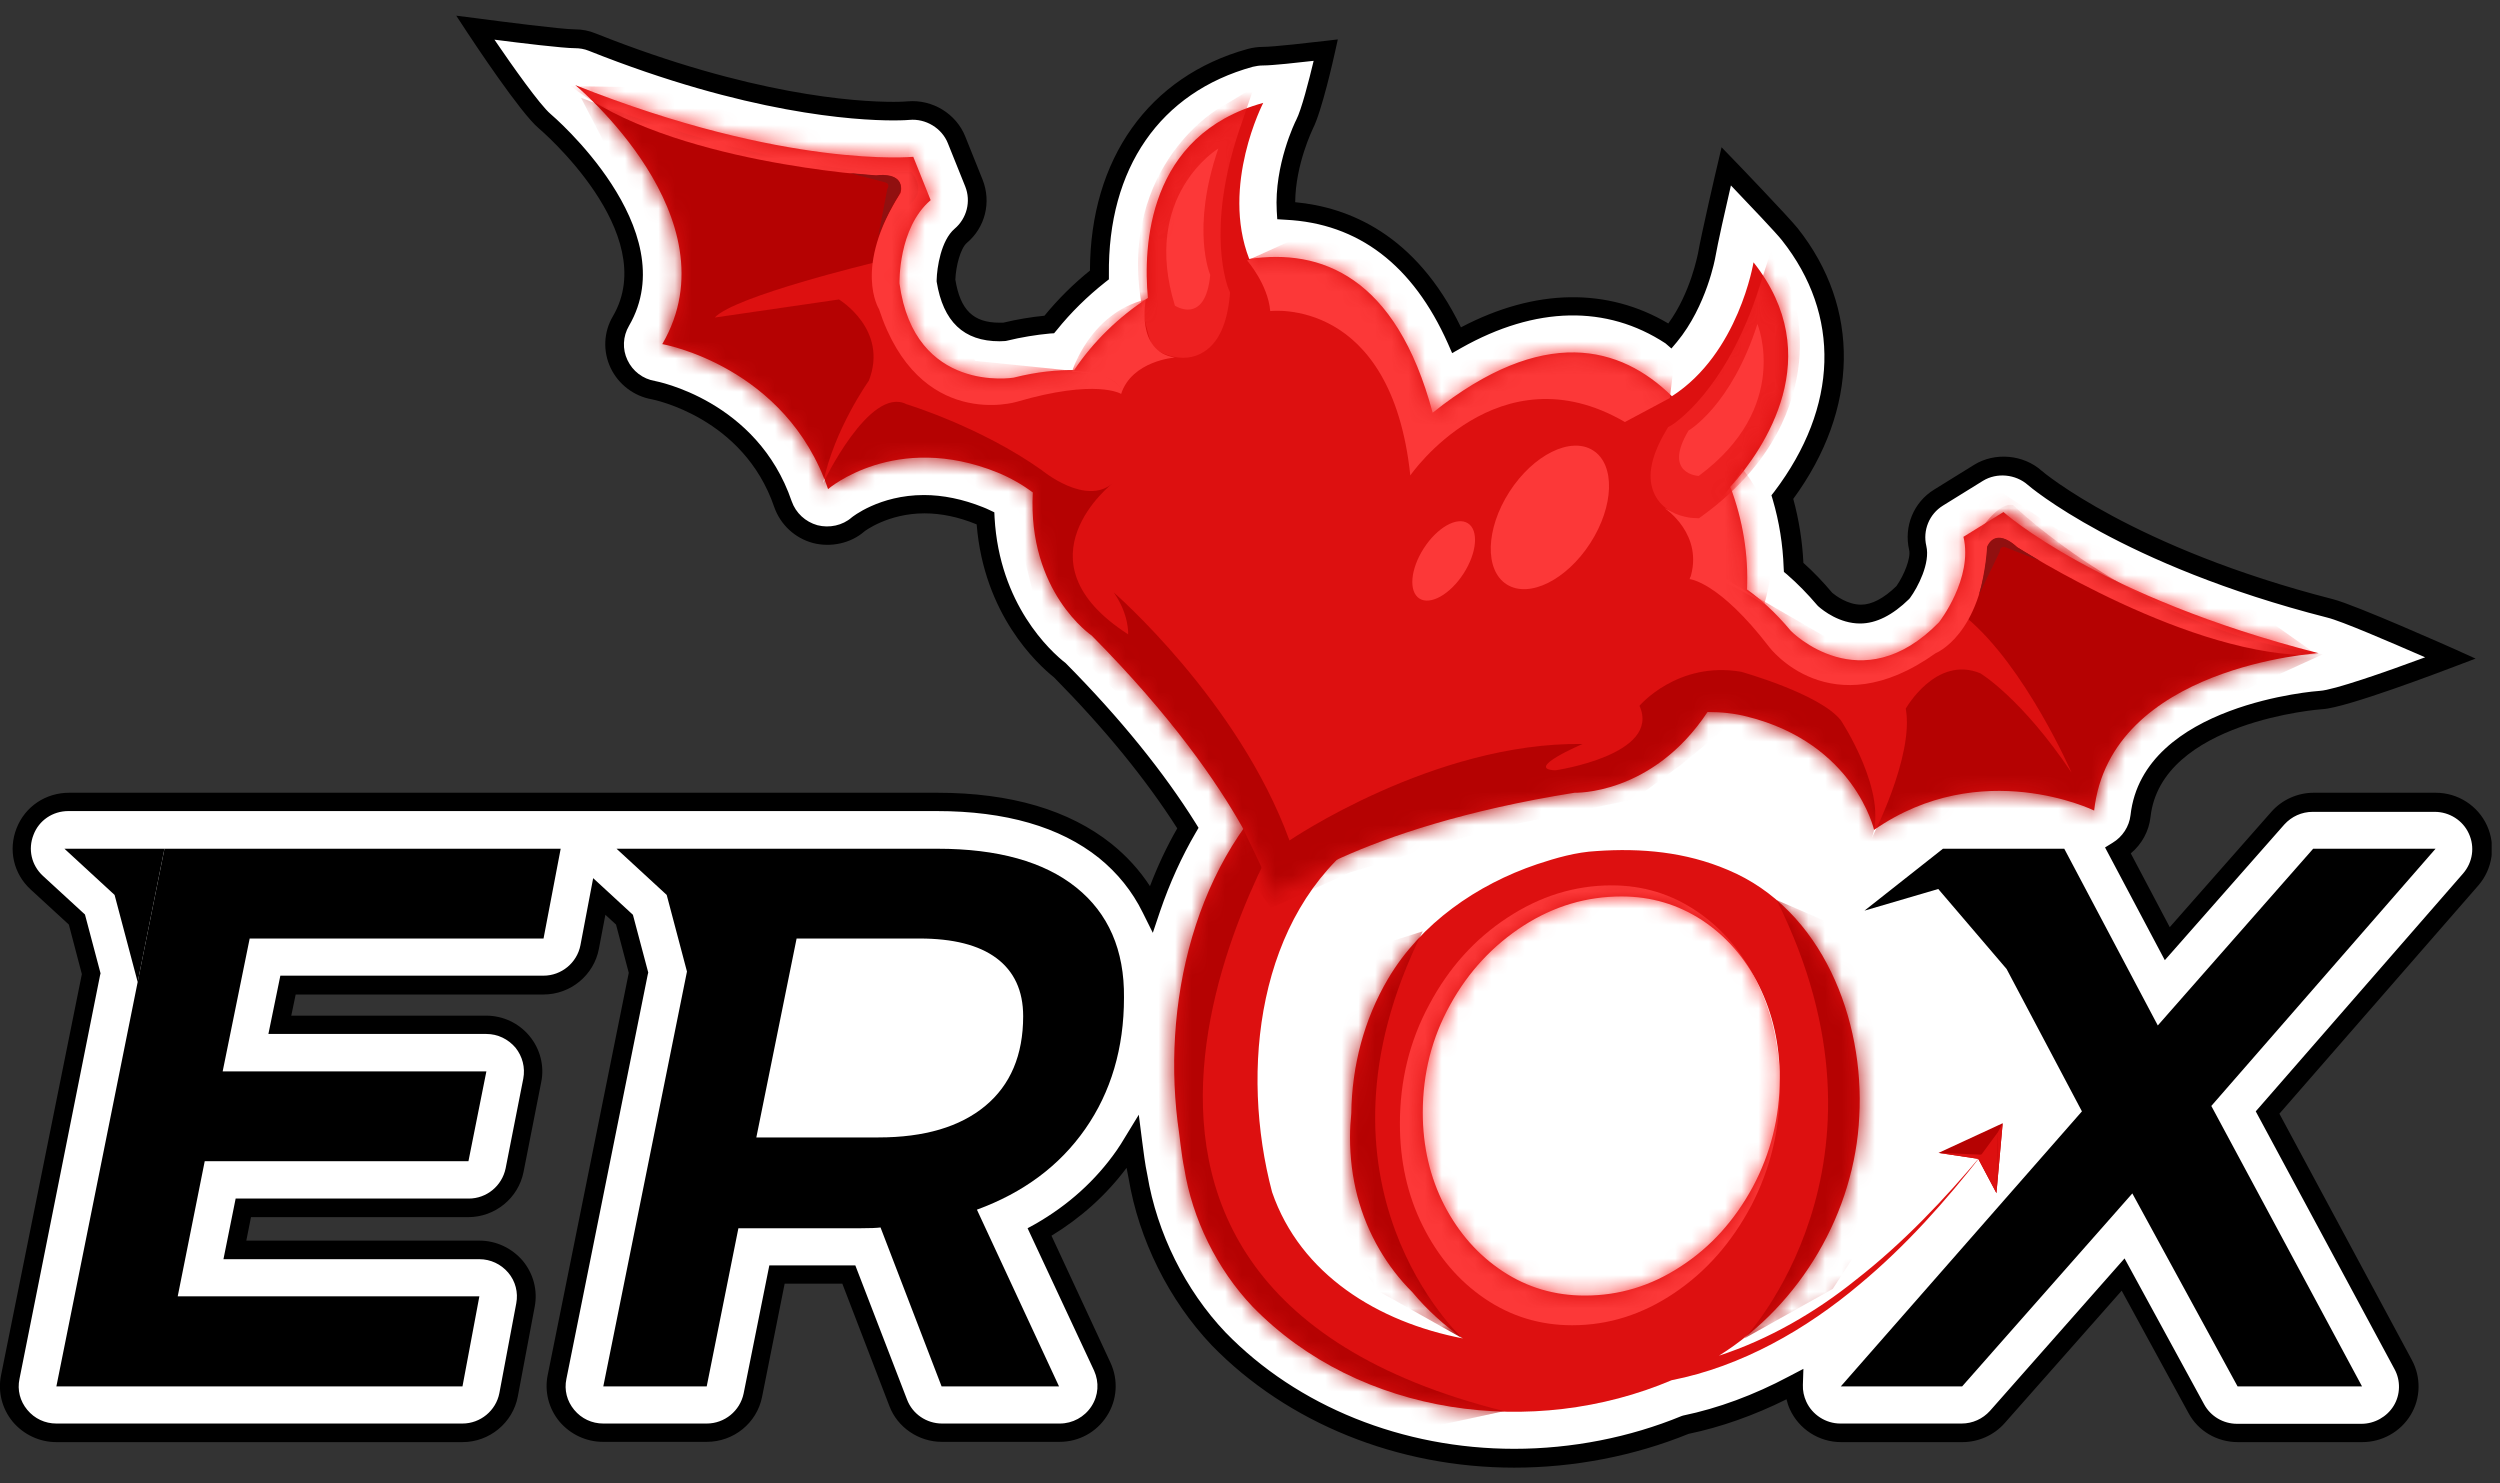 <?xml version="1.0" encoding="UTF-8"?>
<svg xmlns="http://www.w3.org/2000/svg" width="150" height="89" viewBox="0 0 150 89" fill="none">
  <rect x="0" y="0" width="150" height="89" fill="#333333" stroke="none"/>
  <g clip-path="url(#clip0_4_711)">
    <path d="M148.689 49.748C148.237 48.757 147.224 48.107 146.133 48.107H138.806C137.995 48.107 137.216 48.463 136.686 49.066L130.06 56.605L127.098 51.032C127.847 50.583 128.346 49.825 128.439 48.958C129.141 42.72 139.196 41.992 139.289 41.992C140.677 41.915 147.037 39.469 147.037 39.469C147.037 39.469 141.16 36.838 139.819 36.497C127.55 33.37 122.125 28.695 122.079 28.664C121.549 28.185 120.878 27.952 120.192 27.952C119.678 27.952 119.163 28.092 118.711 28.37L116.311 29.856C115.282 30.491 114.783 31.698 115.064 32.875C115.235 33.618 114.658 34.856 114.191 35.537C113.302 36.404 112.445 36.853 111.65 36.853C110.589 36.853 109.716 36.141 109.529 35.971C108.921 35.259 108.298 34.609 107.643 34.051C107.596 32.627 107.362 31.219 106.973 29.825C110.948 24.562 111.151 18.758 107.425 14.052C106.879 13.371 103.621 9.965 103.621 9.965C103.621 9.965 102.623 14.238 102.436 15.321C102.436 15.352 101.937 18.123 100.238 20.151C98.43 18.974 96.466 18.371 94.346 18.371C92.116 18.371 89.793 19.052 87.408 20.414C84.758 14.454 80.612 12.829 77.182 12.659C77.026 10.012 78.289 7.488 78.289 7.473C78.803 6.482 79.551 3.03 79.551 3.03C79.551 3.03 76.605 3.402 75.779 3.402C75.529 3.402 75.28 3.433 75.031 3.51C69.2 5.12 65.895 9.934 65.973 16.529C64.851 17.395 63.853 18.401 62.965 19.501C62.107 19.578 61.203 19.717 60.283 19.95C60.221 19.95 60.112 19.965 59.971 19.965C58.085 19.965 57.103 19.005 56.76 16.869C56.776 16.033 57.056 14.702 57.633 14.207C58.553 13.433 58.88 12.163 58.428 11.049L57.384 8.448C56.947 7.38 55.903 6.684 54.749 6.684C54.671 6.684 54.578 6.684 54.5 6.699C54.5 6.699 54.188 6.73 53.596 6.73C51.288 6.73 44.897 6.327 35.528 2.581C35.185 2.442 34.826 2.38 34.483 2.38C33.517 2.38 28.512 1.715 28.512 1.715C28.512 1.715 31.615 6.436 32.675 7.318C32.753 7.38 40.423 13.882 37.258 19.315C36.806 20.104 36.759 21.064 37.149 21.9C37.539 22.72 38.303 23.308 39.207 23.479C39.269 23.494 45.006 24.562 46.97 30.321C47.266 31.203 47.999 31.884 48.903 32.116C49.153 32.178 49.386 32.209 49.636 32.209C50.306 32.209 50.961 31.977 51.475 31.528C51.491 31.513 53.019 30.321 55.435 30.321C56.511 30.321 57.617 30.553 58.755 31.017C58.88 31.064 59.005 31.126 59.114 31.172C59.426 36.605 62.59 39.516 63.588 40.305C67.407 44.175 69.793 47.426 71.258 49.763C70.369 51.264 69.652 52.874 69.076 54.577C68.421 53.246 67.485 52.085 66.301 51.125C63.869 49.175 60.47 48.184 56.199 48.184H36.977C36.37 48.184 34.249 48.184 33.641 48.184H4.131C2.978 48.184 1.933 48.881 1.512 49.964C1.091 51.032 1.372 52.255 2.214 53.029L4.614 55.243L5.472 58.493L0.624 82.626C0.452 83.446 0.67 84.298 1.2 84.948C1.73 85.598 2.541 85.97 3.383 85.97H27.749C29.105 85.97 30.259 85.01 30.508 83.694L31.521 78.307C31.677 77.487 31.459 76.651 30.929 76.001C30.399 75.366 29.604 74.995 28.762 74.995H14.093L14.591 72.472H28.107C29.448 72.472 30.617 71.527 30.866 70.211L31.927 64.825C32.083 64.004 31.88 63.153 31.334 62.503C30.804 61.852 30.009 61.481 29.167 61.481H16.79L17.273 59.097H32.612C33.969 59.097 35.122 58.137 35.372 56.822L35.949 53.788L37.461 55.181L38.303 58.37L33.423 82.626C33.252 83.446 33.47 84.298 34 84.948C34.53 85.598 35.341 85.97 36.182 85.97H42.403C43.743 85.97 44.897 85.025 45.162 83.725L46.612 76.481H50.914L53.876 84.174C54.297 85.257 55.342 85.97 56.511 85.97H63.557C64.523 85.97 65.412 85.49 65.927 84.685C66.441 83.88 66.519 82.874 66.114 82.007L62.372 73.927C64.43 72.766 66.129 71.218 67.454 69.329C67.626 69.081 67.797 68.803 67.953 68.54C68.031 69.221 68.125 69.979 68.265 70.614C68.857 74.174 70.603 77.688 73.097 80.32C77.525 84.871 83.994 87.487 90.838 87.487C94.361 87.487 97.9 86.79 101.096 85.474C103.263 85.025 105.461 84.205 107.612 83.059C107.596 83.477 107.674 83.911 107.861 84.313C108.313 85.304 109.327 85.954 110.418 85.954H117.698C118.509 85.954 119.273 85.614 119.818 84.994L127.363 76.45L131.744 84.484C132.243 85.381 133.178 85.954 134.223 85.954H141.69C142.672 85.954 143.592 85.443 144.106 84.592C144.621 83.756 144.636 82.703 144.168 81.837L136.062 66.729L148.253 52.751C148.986 51.915 149.141 50.754 148.689 49.748Z" fill="white"></path>
    <path d="M90.854 88.059C83.854 88.059 77.244 85.381 72.708 80.722C70.136 78.013 68.327 74.376 67.719 70.707C67.673 70.506 67.641 70.289 67.595 70.072C66.379 71.698 64.867 73.06 63.089 74.143L66.628 81.759C67.111 82.796 67.033 84.004 66.41 84.963C65.786 85.939 64.726 86.511 63.573 86.511H56.511C55.123 86.511 53.845 85.645 53.362 84.36L50.54 77.022H47.079L45.723 83.818C45.411 85.381 44.024 86.511 42.403 86.511H36.182C35.169 86.511 34.218 86.062 33.563 85.288C32.924 84.515 32.659 83.493 32.862 82.502L37.726 58.37L36.962 55.475L36.323 54.887L35.933 56.93C35.637 58.509 34.234 59.67 32.612 59.67H17.741L17.476 60.939H29.167C30.181 60.939 31.132 61.388 31.771 62.162C32.41 62.936 32.675 63.958 32.472 64.933L31.412 70.32C31.1 71.883 29.713 73.029 28.092 73.029H15.059L14.779 74.437H28.762C29.775 74.437 30.711 74.886 31.365 75.645C32.005 76.419 32.27 77.425 32.083 78.4L31.069 83.787C30.773 85.366 29.37 86.527 27.749 86.527H3.383C2.37 86.527 1.419 86.078 0.764 85.304C0.125 84.53 -0.14 83.508 0.062 82.518L4.911 58.447L4.131 55.475L1.84 53.37C0.811 52.425 0.483 50.986 0.998 49.686C1.512 48.385 2.744 47.565 4.147 47.565H56.246C60.642 47.565 64.149 48.602 66.69 50.63C67.595 51.358 68.374 52.209 68.998 53.169C69.465 51.946 70.011 50.785 70.635 49.701C68.779 46.791 66.301 43.742 63.245 40.646C62.216 39.825 59.036 36.869 58.6 31.466C58.584 31.466 58.569 31.451 58.569 31.451C57.508 31.017 56.464 30.801 55.466 30.801C53.284 30.801 51.881 31.869 51.865 31.884C51.054 32.596 49.854 32.859 48.779 32.581C47.687 32.287 46.83 31.482 46.456 30.429C44.616 25.027 39.176 23.974 39.113 23.959C38.038 23.773 37.102 23.061 36.635 22.07C36.167 21.079 36.214 19.919 36.775 18.974C39.69 13.974 32.394 7.752 32.316 7.69C31.225 6.776 28.372 2.458 28.045 1.962L27.375 0.941L28.59 1.095C29.978 1.281 33.735 1.761 34.483 1.761C34.92 1.761 35.341 1.838 35.746 2.009C45.037 5.708 51.335 6.111 53.611 6.111C54.157 6.111 54.453 6.08 54.468 6.08C55.95 5.956 57.368 6.823 57.914 8.185L58.958 10.786C59.488 12.132 59.114 13.649 58.007 14.578C57.633 14.903 57.352 15.956 57.321 16.776C57.618 18.603 58.397 19.361 59.971 19.361C60.065 19.361 60.127 19.361 60.19 19.361C61.032 19.16 61.873 19.021 62.668 18.943C63.479 17.953 64.399 17.039 65.397 16.234C65.412 9.532 68.935 4.578 74.859 2.938C75.155 2.86 75.451 2.814 75.763 2.814C76.418 2.814 78.663 2.551 79.474 2.458L80.269 2.365L80.097 3.139C80.019 3.495 79.302 6.699 78.772 7.721C78.772 7.736 77.728 9.841 77.712 12.132C80.877 12.427 84.945 14.021 87.658 19.64C92.132 17.287 96.466 17.256 100.098 19.408C101.454 17.55 101.86 15.244 101.875 15.228C102.062 14.129 103.013 10.012 103.06 9.841L103.294 8.835L104.011 9.578C104.151 9.718 107.3 12.999 107.861 13.696C111.65 18.479 111.54 24.547 107.596 29.934C107.939 31.188 108.142 32.488 108.204 33.773C108.797 34.299 109.374 34.903 109.935 35.568C110.137 35.739 110.855 36.28 111.665 36.28C112.304 36.28 113.021 35.909 113.785 35.166C114.253 34.5 114.658 33.479 114.549 32.999C114.222 31.59 114.814 30.135 116.046 29.377L118.446 27.89C119.694 27.116 121.408 27.271 122.5 28.247C122.546 28.293 127.971 32.875 139.991 35.955C141.362 36.311 147.053 38.85 147.302 38.958L148.534 39.516L147.271 39.995C146.616 40.243 140.786 42.472 139.351 42.55C139.258 42.55 129.671 43.277 129.031 49.02C128.938 49.871 128.501 50.661 127.847 51.203L130.185 55.63L136.28 48.711C136.92 47.983 137.855 47.565 138.821 47.565H146.148C147.473 47.565 148.674 48.339 149.219 49.531C149.765 50.723 149.562 52.131 148.705 53.122L136.764 66.822L144.714 81.604C145.275 82.641 145.244 83.911 144.636 84.902C144.028 85.908 142.921 86.527 141.737 86.527H134.269C133.022 86.527 131.884 85.861 131.307 84.778L127.301 77.44L120.286 85.381C119.647 86.109 118.711 86.527 117.745 86.527H110.465C109.14 86.527 107.939 85.753 107.394 84.561C107.3 84.36 107.238 84.159 107.191 83.957C105.227 84.933 103.247 85.629 101.314 86.032C98.04 87.363 94.424 88.059 90.854 88.059ZM68.327 66.883L68.53 68.478C68.608 69.066 68.701 69.856 68.842 70.506C69.418 73.973 71.118 77.409 73.534 79.948C77.852 84.391 84.166 86.929 90.854 86.929C94.299 86.929 97.775 86.248 100.893 84.963L100.987 84.933C103.076 84.499 105.227 83.71 107.347 82.58L108.204 82.131L108.173 83.091C108.158 83.447 108.236 83.787 108.376 84.097C108.734 84.886 109.545 85.412 110.418 85.412H117.698C118.353 85.412 118.961 85.134 119.397 84.654L127.473 75.505L132.243 84.251C132.633 84.979 133.396 85.428 134.223 85.428H141.69C142.469 85.428 143.218 85.01 143.623 84.344C144.028 83.679 144.044 82.827 143.67 82.146L135.345 66.682L147.785 52.41C148.362 51.744 148.502 50.816 148.128 50.011C147.77 49.221 146.959 48.711 146.086 48.711H138.759C138.104 48.711 137.496 48.989 137.06 49.469L129.889 57.611L126.303 50.847L126.755 50.568C127.348 50.212 127.753 49.593 127.831 48.912C128.579 42.224 139.086 41.451 139.196 41.451C140.006 41.404 143.046 40.352 145.509 39.438C143.374 38.51 140.474 37.256 139.632 37.054C127.27 33.897 121.72 29.144 121.673 29.098C120.941 28.448 119.803 28.339 118.976 28.85L116.576 30.336C115.75 30.847 115.36 31.822 115.578 32.751C115.827 33.788 115.064 35.243 114.612 35.862L114.549 35.94C113.551 36.915 112.569 37.41 111.603 37.41C110.371 37.41 109.389 36.636 109.109 36.389L109.046 36.327C108.454 35.63 107.846 35.011 107.222 34.469L107.035 34.315L107.02 34.067C106.973 32.689 106.755 31.311 106.365 29.98L106.287 29.717L106.458 29.5C110.309 24.408 110.465 18.897 106.91 14.408C106.567 13.974 105.024 12.349 103.855 11.126C103.543 12.457 103.044 14.702 102.92 15.43C102.92 15.445 102.405 18.355 100.612 20.522L100.285 20.909L99.927 20.6C96.403 18.293 92.147 18.355 87.673 20.878L87.128 21.188L86.878 20.615C84.774 15.894 81.5 13.402 77.135 13.185L76.636 13.154L76.605 12.659C76.449 9.903 77.712 7.303 77.774 7.194C78.086 6.591 78.538 4.826 78.819 3.65C77.868 3.758 76.356 3.928 75.779 3.928C75.576 3.928 75.374 3.959 75.171 4.006C69.606 5.538 66.457 10.089 66.534 16.482V16.761L66.316 16.931C65.241 17.782 64.258 18.742 63.401 19.81L63.245 19.996L62.996 20.011C62.17 20.089 61.297 20.228 60.408 20.445L60.33 20.46C60.252 20.46 60.127 20.476 59.971 20.476C57.82 20.476 56.589 19.299 56.199 16.9V16.854V16.807C56.215 16.049 56.464 14.423 57.275 13.727C58.007 13.108 58.272 12.086 57.914 11.188L56.869 8.588C56.511 7.69 55.544 7.102 54.562 7.194C54.562 7.194 54.235 7.225 53.611 7.225C51.273 7.225 44.803 6.823 35.325 3.046C35.06 2.938 34.779 2.891 34.483 2.891C33.797 2.891 31.225 2.582 29.666 2.38C30.742 3.959 32.394 6.297 33.033 6.838C33.111 6.9 41.124 13.727 37.741 19.547C37.367 20.182 37.336 20.956 37.648 21.606C37.96 22.271 38.568 22.736 39.3 22.86C39.363 22.875 45.427 24.005 47.5 30.073C47.75 30.785 48.326 31.311 49.044 31.513C49.761 31.698 50.556 31.528 51.101 31.048C51.117 31.033 52.754 29.702 55.435 29.702C56.573 29.702 57.773 29.949 58.974 30.429C59.099 30.476 59.239 30.538 59.364 30.599L59.66 30.739L59.675 31.064C59.971 36.265 63.011 39.067 63.947 39.794L63.993 39.841C67.221 43.107 69.824 46.327 71.741 49.392L71.913 49.67L71.741 49.964C70.9 51.404 70.182 52.983 69.606 54.67L69.169 55.97L68.561 54.748C67.938 53.478 67.049 52.379 65.942 51.481C63.604 49.608 60.33 48.664 56.199 48.664H4.1C3.165 48.664 2.338 49.221 2.011 50.088C1.668 50.955 1.886 51.915 2.572 52.549L5.098 54.871L6.033 58.401L6.002 58.525L1.169 82.734C1.029 83.4 1.2 84.066 1.637 84.592C2.073 85.118 2.697 85.412 3.383 85.412H27.749C28.824 85.412 29.76 84.638 29.962 83.586L30.976 78.199C31.1 77.549 30.929 76.868 30.492 76.357C30.056 75.846 29.432 75.552 28.762 75.552H13.407L14.139 71.914H28.123C29.198 71.914 30.118 71.156 30.337 70.103L31.397 64.716C31.521 64.051 31.35 63.385 30.929 62.859C30.492 62.348 29.869 62.038 29.183 62.038H16.104L16.821 58.54H32.612C33.688 58.54 34.623 57.766 34.826 56.713L35.59 52.689L37.975 54.887L38.895 58.354L38.864 58.478L33.984 82.734C33.844 83.4 34.016 84.066 34.452 84.592C34.889 85.118 35.512 85.412 36.198 85.412H42.403C43.478 85.412 44.398 84.654 44.616 83.617L46.16 75.923H51.319L54.422 83.973C54.749 84.84 55.591 85.412 56.526 85.412H63.588C64.352 85.412 65.069 85.025 65.49 84.375C65.911 83.725 65.958 82.936 65.646 82.239L61.655 73.694L62.107 73.447C64.087 72.317 65.74 70.831 67.002 69.02C67.174 68.772 67.33 68.524 67.486 68.261L68.327 66.883Z" fill="black"></path>
    <path d="M120.161 67.394L119.787 71.589L118.696 69.53L116.311 69.174L120.161 67.394Z" fill="#B50202"></path>
    <path d="M111.353 76.79C108.953 78.725 106.131 80.366 103.138 81.341C108.048 78.276 111.291 72.719 111.556 66.992C111.883 61.187 109.342 54.562 103.668 52.193C101.127 51.11 98.461 50.877 95.795 51.063C94.564 51.125 93.348 51.481 92.225 51.853C88.609 53.076 85.257 55.398 83.293 58.71C81.843 61.156 81.11 63.973 81.079 66.79C81.032 67.255 81.001 67.735 81.001 68.23C81.001 70.707 81.594 72.951 82.763 74.964C83.324 75.923 83.979 76.775 84.743 77.533C85.616 78.586 86.645 79.515 87.767 80.304C82.685 79.329 78.024 76.465 76.325 71.527C74.391 64.221 75.436 54.933 81.796 50.212L78.834 45.46C78.601 45.614 78.523 45.676 78.382 45.769C71.928 50.707 69.73 59.623 70.65 67.27C70.775 68.091 70.884 69.298 71.055 70.103C71.539 73.137 73.02 76.156 75.155 78.4C81.594 85.01 92.023 86.326 100.301 82.812C104.494 81.991 108.376 79.762 111.587 77.053C114.362 74.747 116.763 72.038 118.961 69.221C116.654 71.976 114.175 74.592 111.353 76.79ZM100.846 75.985C99.054 77.162 97.136 77.734 95.094 77.734C93.286 77.734 91.649 77.255 90.168 76.279C88.687 75.304 87.533 73.989 86.66 72.317C85.803 70.645 85.366 68.787 85.366 66.76C85.366 64.422 85.912 62.255 87.019 60.274C88.11 58.292 89.591 56.713 91.415 55.537C93.254 54.36 95.203 53.788 97.292 53.788C99.069 53.788 100.675 54.268 102.125 55.212C103.574 56.172 104.712 57.472 105.539 59.144C106.365 60.815 106.786 62.673 106.786 64.701C106.786 67.038 106.24 69.205 105.165 71.218C104.073 73.23 102.639 74.824 100.846 75.985Z" fill="#DD1010"></path>
    <mask id="mask0_4_711" style="mask-type:luminance" maskUnits="userSpaceOnUse" x="70" y="45" width="49" height="40">
      <path d="M111.353 76.79C108.953 78.725 106.131 80.366 103.138 81.341C108.048 78.276 111.291 72.719 111.556 66.992C111.883 61.187 109.342 54.562 103.668 52.193C101.127 51.11 98.461 50.877 95.795 51.063C94.564 51.125 93.348 51.481 92.225 51.853C88.609 53.076 85.257 55.398 83.293 58.71C81.843 61.156 81.11 63.973 81.079 66.79C81.032 67.255 81.001 67.735 81.001 68.23C81.001 70.707 81.594 72.951 82.763 74.964C83.324 75.923 83.979 76.775 84.743 77.533C85.616 78.586 86.645 79.515 87.767 80.304C82.685 79.329 78.024 76.465 76.325 71.527C74.391 64.221 75.436 54.933 81.796 50.212L78.834 45.46C78.601 45.614 78.523 45.676 78.382 45.769C71.928 50.707 69.73 59.623 70.65 67.27C70.775 68.091 70.884 69.298 71.055 70.103C71.539 73.137 73.02 76.156 75.155 78.4C81.594 85.01 92.023 86.326 100.301 82.812C104.494 81.991 108.376 79.762 111.587 77.053C114.362 74.747 116.763 72.038 118.961 69.221C116.654 71.976 114.175 74.592 111.353 76.79ZM100.846 75.985C99.054 77.162 97.136 77.734 95.094 77.734C93.286 77.734 91.649 77.255 90.168 76.279C88.687 75.304 87.533 73.989 86.66 72.317C85.803 70.645 85.366 68.787 85.366 66.76C85.366 64.422 85.912 62.255 87.019 60.274C88.11 58.292 89.591 56.713 91.415 55.537C93.254 54.36 95.203 53.788 97.292 53.788C99.069 53.788 100.675 54.268 102.125 55.212C103.574 56.172 104.712 57.472 105.539 59.144C106.365 60.815 106.786 62.673 106.786 64.701C106.786 67.038 106.24 69.205 105.165 71.218C104.073 73.23 102.639 74.824 100.846 75.985Z" fill="white"></path>
    </mask>
    <g mask="url(#mask0_4_711)">
      <path d="M76.434 47.844C76.933 47.844 76.933 47.07 76.434 47.07C75.935 47.07 75.935 47.844 76.434 47.844Z" fill="#DD1010"></path>
    </g>
    <mask id="mask1_4_711" style="mask-type:luminance" maskUnits="userSpaceOnUse" x="70" y="45" width="49" height="40">
      <path d="M111.353 76.79C108.953 78.725 106.131 80.366 103.138 81.341C108.048 78.276 111.291 72.719 111.556 66.992C111.883 61.187 109.342 54.562 103.668 52.193C101.127 51.11 98.461 50.877 95.795 51.063C94.564 51.125 93.348 51.481 92.225 51.853C88.609 53.076 85.257 55.398 83.293 58.71C81.843 61.156 81.11 63.973 81.079 66.79C81.032 67.255 81.001 67.735 81.001 68.23C81.001 70.707 81.594 72.951 82.763 74.964C83.324 75.923 83.979 76.775 84.743 77.533C85.616 78.586 86.645 79.515 87.767 80.304C82.685 79.329 78.024 76.465 76.325 71.527C74.391 64.221 75.436 54.933 81.796 50.212L78.834 45.46C78.601 45.614 78.523 45.676 78.382 45.769C71.928 50.707 69.73 59.623 70.65 67.27C70.775 68.091 70.884 69.298 71.055 70.103C71.539 73.137 73.02 76.156 75.155 78.4C81.594 85.01 92.023 86.326 100.301 82.812C104.494 81.991 108.376 79.762 111.587 77.053C114.362 74.747 116.763 72.038 118.961 69.221C116.654 71.976 114.175 74.592 111.353 76.79ZM100.846 75.985C99.054 77.162 97.136 77.734 95.094 77.734C93.286 77.734 91.649 77.255 90.168 76.279C88.687 75.304 87.533 73.989 86.66 72.317C85.803 70.645 85.366 68.787 85.366 66.76C85.366 64.422 85.912 62.255 87.019 60.274C88.11 58.292 89.591 56.713 91.415 55.537C93.254 54.36 95.203 53.788 97.292 53.788C99.069 53.788 100.675 54.268 102.125 55.212C103.574 56.172 104.712 57.472 105.539 59.144C106.365 60.815 106.786 62.673 106.786 64.701C106.786 67.038 106.24 69.205 105.165 71.218C104.073 73.23 102.639 74.824 100.846 75.985Z" fill="white"></path>
    </mask>
    <g mask="url(#mask1_4_711)">
      <path d="M100.457 77.58C98.555 78.865 96.513 79.515 94.33 79.515C92.413 79.515 90.667 78.988 89.092 77.92C87.518 76.852 86.286 75.397 85.366 73.555C84.447 71.713 83.994 69.67 83.994 67.425C83.994 64.856 84.571 62.456 85.756 60.274C86.925 58.075 88.484 56.342 90.448 55.057C92.397 53.772 94.486 53.122 96.7 53.122C98.586 53.122 100.301 53.648 101.844 54.701C103.387 55.754 104.588 57.193 105.476 59.035C106.365 60.877 106.801 62.921 106.801 65.165C106.801 67.75 106.225 70.134 105.071 72.348C103.902 74.546 102.374 76.295 100.457 77.58Z" fill="#FC3838"></path>
    </g>
    <mask id="mask2_4_711" style="mask-type:luminance" maskUnits="userSpaceOnUse" x="70" y="45" width="49" height="40">
      <path d="M111.353 76.79C108.953 78.725 106.131 80.366 103.138 81.341C108.048 78.276 111.291 72.719 111.556 66.992C111.883 61.187 109.342 54.562 103.668 52.193C101.127 51.11 98.461 50.877 95.795 51.063C94.564 51.125 93.348 51.481 92.225 51.853C88.609 53.076 85.257 55.398 83.293 58.71C81.843 61.156 81.11 63.973 81.079 66.79C81.032 67.255 81.001 67.735 81.001 68.23C81.001 70.707 81.594 72.951 82.763 74.964C83.324 75.923 83.979 76.775 84.743 77.533C85.616 78.586 86.645 79.515 87.767 80.304C82.685 79.329 78.024 76.465 76.325 71.527C74.391 64.221 75.436 54.933 81.796 50.212L78.834 45.46C78.601 45.614 78.523 45.676 78.382 45.769C71.928 50.707 69.73 59.623 70.65 67.27C70.775 68.091 70.884 69.298 71.055 70.103C71.539 73.137 73.02 76.156 75.155 78.4C81.594 85.01 92.023 86.326 100.301 82.812C104.494 81.991 108.376 79.762 111.587 77.053C114.362 74.747 116.763 72.038 118.961 69.221C116.654 71.976 114.175 74.592 111.353 76.79ZM100.846 75.985C99.054 77.162 97.136 77.734 95.094 77.734C93.286 77.734 91.649 77.255 90.168 76.279C88.687 75.304 87.533 73.989 86.66 72.317C85.803 70.645 85.366 68.787 85.366 66.76C85.366 64.422 85.912 62.255 87.019 60.274C88.11 58.292 89.591 56.713 91.415 55.537C93.254 54.36 95.203 53.788 97.292 53.788C99.069 53.788 100.675 54.268 102.125 55.212C103.574 56.172 104.712 57.472 105.539 59.144C106.365 60.815 106.786 62.673 106.786 64.701C106.786 67.038 106.24 69.205 105.165 71.218C104.073 73.23 102.639 74.824 100.846 75.985Z" fill="white"></path>
    </mask>
    <g mask="url(#mask2_4_711)">
      <path d="M77.946 47.967C77.946 47.967 58.787 76.806 90.246 84.669L76.668 87.595L67.002 70.103L68.592 54.391L73.16 45.847L77.946 47.967Z" fill="#B50202"></path>
    </g>
    <mask id="mask3_4_711" style="mask-type:luminance" maskUnits="userSpaceOnUse" x="70" y="45" width="49" height="40">
      <path d="M111.353 76.79C108.953 78.725 106.131 80.366 103.138 81.341C108.048 78.276 111.291 72.719 111.556 66.992C111.883 61.187 109.342 54.562 103.668 52.193C101.127 51.11 98.461 50.877 95.795 51.063C94.564 51.125 93.348 51.481 92.225 51.853C88.609 53.076 85.257 55.398 83.293 58.71C81.843 61.156 81.11 63.973 81.079 66.79C81.032 67.255 81.001 67.735 81.001 68.23C81.001 70.707 81.594 72.951 82.763 74.964C83.324 75.923 83.979 76.775 84.743 77.533C85.616 78.586 86.645 79.515 87.767 80.304C82.685 79.329 78.024 76.465 76.325 71.527C74.391 64.221 75.436 54.933 81.796 50.212L78.834 45.46C78.601 45.614 78.523 45.676 78.382 45.769C71.928 50.707 69.73 59.623 70.65 67.27C70.775 68.091 70.884 69.298 71.055 70.103C71.539 73.137 73.02 76.156 75.155 78.4C81.594 85.01 92.023 86.326 100.301 82.812C104.494 81.991 108.376 79.762 111.587 77.053C114.362 74.747 116.763 72.038 118.961 69.221C116.654 71.976 114.175 74.592 111.353 76.79ZM100.846 75.985C99.054 77.162 97.136 77.734 95.094 77.734C93.286 77.734 91.649 77.255 90.168 76.279C88.687 75.304 87.533 73.989 86.66 72.317C85.803 70.645 85.366 68.787 85.366 66.76C85.366 64.422 85.912 62.255 87.019 60.274C88.11 58.292 89.591 56.713 91.415 55.537C93.254 54.36 95.203 53.788 97.292 53.788C99.069 53.788 100.675 54.268 102.125 55.212C103.574 56.172 104.712 57.472 105.539 59.144C106.365 60.815 106.786 62.673 106.786 64.701C106.786 67.038 106.24 69.205 105.165 71.218C104.073 73.23 102.639 74.824 100.846 75.985Z" fill="white"></path>
    </mask>
    <g mask="url(#mask3_4_711)">
      <path d="M87.751 80.304C87.751 80.304 77.759 71.14 85.366 55.877L80.004 57.58L78.086 70.397L82.654 77.44L87.751 80.304Z" fill="#B50202"></path>
    </g>
    <mask id="mask4_4_711" style="mask-type:luminance" maskUnits="userSpaceOnUse" x="70" y="45" width="49" height="40">
      <path d="M111.353 76.79C108.953 78.725 106.131 80.366 103.138 81.341C108.048 78.276 111.291 72.719 111.556 66.992C111.883 61.187 109.342 54.562 103.668 52.193C101.127 51.11 98.461 50.877 95.795 51.063C94.564 51.125 93.348 51.481 92.225 51.853C88.609 53.076 85.257 55.398 83.293 58.71C81.843 61.156 81.11 63.973 81.079 66.79C81.032 67.255 81.001 67.735 81.001 68.23C81.001 70.707 81.594 72.951 82.763 74.964C83.324 75.923 83.979 76.775 84.743 77.533C85.616 78.586 86.645 79.515 87.767 80.304C82.685 79.329 78.024 76.465 76.325 71.527C74.391 64.221 75.436 54.933 81.796 50.212L78.834 45.46C78.601 45.614 78.523 45.676 78.382 45.769C71.928 50.707 69.73 59.623 70.65 67.27C70.775 68.091 70.884 69.298 71.055 70.103C71.539 73.137 73.02 76.156 75.155 78.4C81.594 85.01 92.023 86.326 100.301 82.812C104.494 81.991 108.376 79.762 111.587 77.053C114.362 74.747 116.763 72.038 118.961 69.221C116.654 71.976 114.175 74.592 111.353 76.79ZM100.846 75.985C99.054 77.162 97.136 77.734 95.094 77.734C93.286 77.734 91.649 77.255 90.168 76.279C88.687 75.304 87.533 73.989 86.66 72.317C85.803 70.645 85.366 68.787 85.366 66.76C85.366 64.422 85.912 62.255 87.019 60.274C88.11 58.292 89.591 56.713 91.415 55.537C93.254 54.36 95.203 53.788 97.292 53.788C99.069 53.788 100.675 54.268 102.125 55.212C103.574 56.172 104.712 57.472 105.539 59.144C106.365 60.815 106.786 62.673 106.786 64.701C106.786 67.038 106.24 69.205 105.165 71.218C104.073 73.23 102.639 74.824 100.846 75.985Z" fill="white"></path>
    </mask>
    <g mask="url(#mask4_4_711)">
      <path d="M104.666 80.304C104.666 80.304 114.534 69.886 106.599 54.004L112.725 56.651L114.721 70.01L109.966 77.332L104.666 80.304Z" fill="#B50202"></path>
    </g>
    <path d="M139.118 39.191C125.882 35.816 120.208 30.723 120.208 30.723L117.807 32.209C118.4 34.702 116.342 37.333 116.342 37.333C111.65 42.147 107.456 37.859 107.456 37.859C106.505 36.714 105.601 35.924 104.821 35.367C104.915 33.293 104.572 31.203 103.824 29.222C105.882 26.9 109.67 21.374 105.211 15.739C105.211 15.739 104.323 21.203 100.316 23.773C97.245 20.755 92.615 19.454 85.959 24.764C83.76 16.544 79.224 14.903 74.953 15.538C73.238 11.111 75.794 6.173 75.794 6.173C68.826 8.092 68.592 14.81 68.873 17.875C67.111 19.021 65.599 20.491 64.446 22.21C63.479 22.194 62.279 22.287 60.813 22.659C60.813 22.659 54.874 23.649 53.97 17.009C53.97 17.009 53.876 13.68 55.84 12.009L54.796 9.408C54.796 9.408 47.188 10.151 34.514 5.105C34.514 5.105 44.148 13.061 39.737 20.646C39.737 20.646 47.157 21.946 49.683 29.346C49.683 29.346 53.72 25.863 59.862 28.355C60.611 28.665 61.328 29.067 61.967 29.547C61.655 35.538 65.506 38.138 65.506 38.138C70.307 42.983 73.051 46.977 74.579 49.701C75.186 51.002 75.186 50.909 76.184 53.122C76.34 53.54 76.387 53.772 76.387 53.772C76.387 53.772 81.282 49.67 94.47 47.565C94.47 47.565 99.131 47.735 102.452 42.72C103.263 42.72 104.058 42.797 104.837 42.999C111.275 44.608 112.445 49.794 112.445 49.794C118.883 45.321 125.649 48.633 125.649 48.633C126.615 39.949 139.118 39.191 139.118 39.191Z" fill="#DD1010"></path>
    <mask id="mask5_4_711" style="mask-type:luminance" maskUnits="userSpaceOnUse" x="34" y="5" width="106" height="49">
      <path d="M139.118 39.191C125.882 35.816 120.208 30.723 120.208 30.723L117.807 32.209C118.4 34.702 116.342 37.333 116.342 37.333C111.65 42.147 107.456 37.859 107.456 37.859C106.505 36.714 105.601 35.924 104.821 35.367C104.915 33.293 104.572 31.203 103.824 29.222C105.882 26.9 109.67 21.374 105.211 15.739C105.211 15.739 104.323 21.203 100.316 23.773C97.245 20.755 92.615 19.454 85.959 24.764C83.76 16.544 79.224 14.903 74.953 15.538C73.238 11.111 75.794 6.173 75.794 6.173C68.826 8.092 68.592 14.81 68.873 17.875C67.111 19.021 65.599 20.491 64.446 22.21C63.479 22.194 62.279 22.287 60.813 22.659C60.813 22.659 54.874 23.649 53.97 17.009C53.97 17.009 53.876 13.68 55.84 12.009L54.796 9.408C54.796 9.408 47.188 10.151 34.514 5.105C34.514 5.105 44.148 13.061 39.737 20.646C39.737 20.646 47.157 21.946 49.683 29.346C49.683 29.346 53.72 25.863 59.862 28.355C60.611 28.665 61.328 29.067 61.967 29.547C61.655 35.538 65.506 38.138 65.506 38.138C70.307 42.983 73.051 46.977 74.579 49.701C75.186 51.002 75.186 50.909 76.184 53.122C76.34 53.54 76.387 53.772 76.387 53.772C76.387 53.772 81.282 49.67 94.47 47.565C94.47 47.565 99.131 47.735 102.452 42.72C103.263 42.72 104.058 42.797 104.837 42.999C111.275 44.608 112.445 49.794 112.445 49.794C118.883 45.321 125.649 48.633 125.649 48.633C126.615 39.949 139.118 39.191 139.118 39.191Z" fill="white"></path>
    </mask>
    <g mask="url(#mask5_4_711)">
      <path d="M104.525 28.107C104.525 28.107 102.733 31.962 99.88 30.491C99.88 30.491 102.28 32.07 101.392 34.748C101.392 34.748 102.218 33.897 105.85 36.265C105.835 36.249 107.503 31.683 104.525 28.107Z" fill="#FC3838"></path>
    </g>
    <mask id="mask6_4_711" style="mask-type:luminance" maskUnits="userSpaceOnUse" x="34" y="5" width="106" height="49">
      <path d="M139.118 39.191C125.882 35.816 120.208 30.723 120.208 30.723L117.807 32.209C118.4 34.702 116.342 37.333 116.342 37.333C111.65 42.147 107.456 37.859 107.456 37.859C106.505 36.714 105.601 35.924 104.821 35.367C104.915 33.293 104.572 31.203 103.824 29.222C105.882 26.9 109.67 21.374 105.211 15.739C105.211 15.739 104.323 21.203 100.316 23.773C97.245 20.755 92.615 19.454 85.959 24.764C83.76 16.544 79.224 14.903 74.953 15.538C73.238 11.111 75.794 6.173 75.794 6.173C68.826 8.092 68.592 14.81 68.873 17.875C67.111 19.021 65.599 20.491 64.446 22.21C63.479 22.194 62.279 22.287 60.813 22.659C60.813 22.659 54.874 23.649 53.97 17.009C53.97 17.009 53.876 13.68 55.84 12.009L54.796 9.408C54.796 9.408 47.188 10.151 34.514 5.105C34.514 5.105 44.148 13.061 39.737 20.646C39.737 20.646 47.157 21.946 49.683 29.346C49.683 29.346 53.72 25.863 59.862 28.355C60.611 28.665 61.328 29.067 61.967 29.547C61.655 35.538 65.506 38.138 65.506 38.138C70.307 42.983 73.051 46.977 74.579 49.701C75.186 51.002 75.186 50.909 76.184 53.122C76.34 53.54 76.387 53.772 76.387 53.772C76.387 53.772 81.282 49.67 94.47 47.565C94.47 47.565 99.131 47.735 102.452 42.72C103.263 42.72 104.058 42.797 104.837 42.999C111.275 44.608 112.445 49.794 112.445 49.794C118.883 45.321 125.649 48.633 125.649 48.633C126.615 39.949 139.118 39.191 139.118 39.191Z" fill="white"></path>
    </mask>
    <g mask="url(#mask6_4_711)">
      <path d="M50.337 17.968C50.337 17.968 53.331 19.764 52.13 22.844C52.13 22.844 50.041 25.77 49.386 28.989C49.386 28.989 52.177 23.123 54.391 24.253C54.391 24.253 58.834 25.599 62.513 28.215C62.513 28.215 65.163 30.413 66.784 28.974C66.784 28.974 60.782 33.618 67.688 38.06C67.688 38.06 67.766 36.9 66.831 35.553C66.831 35.553 74.314 42.039 77.369 50.429C77.369 50.429 86.052 44.515 94.954 44.639C94.954 44.639 91.399 46.156 93.332 46.218C93.332 46.218 99.693 45.289 98.368 42.348C98.368 42.348 100.644 39.655 104.463 40.305C104.463 40.305 109.186 41.621 110.449 43.215C110.449 43.215 113.349 47.58 112.289 50.32C112.289 50.32 114.861 45.382 114.346 42.519C114.346 42.519 116.155 39.299 118.821 40.398C118.821 40.398 121.284 41.868 124.292 46.357C124.292 46.357 121.517 39.98 117.963 37.039C117.963 37.039 118.945 33.896 118.727 32.751C118.649 32.302 118.758 31.853 119.039 31.497C119.491 30.893 120.177 30.181 120.785 30.305C120.785 30.305 128.626 37.952 139.383 39.252L130.279 43.416L126.303 50.537L120.286 48.571L112.117 51.404L109.639 48.045L103.356 43.834L100.831 45.908L98.056 47.952L89.482 49.748L81.001 52.348L76.262 54.484L73.113 50.119L67.501 42.008L62.357 37.054L60.735 30.63C60.735 30.63 57.82 27.906 54.593 28.881L49.137 31.327L45.333 25.135L38.115 20.956L36.712 9.439L34.857 5.863C34.857 5.863 46.83 10.662 54.687 10.321C54.687 10.321 55.482 11.204 54.858 11.977C54.858 11.977 52.489 14.624 52.458 15.754C52.458 15.754 44.055 17.767 42.886 19.052L50.337 17.968Z" fill="#B50202"></path>
    </g>
    <mask id="mask7_4_711" style="mask-type:luminance" maskUnits="userSpaceOnUse" x="34" y="5" width="106" height="49">
      <path d="M139.118 39.191C125.882 35.816 120.208 30.723 120.208 30.723L117.807 32.209C118.4 34.702 116.342 37.333 116.342 37.333C111.65 42.147 107.456 37.859 107.456 37.859C106.505 36.714 105.601 35.924 104.821 35.367C104.915 33.293 104.572 31.203 103.824 29.222C105.882 26.9 109.67 21.374 105.211 15.739C105.211 15.739 104.323 21.203 100.316 23.773C97.245 20.755 92.615 19.454 85.959 24.764C83.76 16.544 79.224 14.903 74.953 15.538C73.238 11.111 75.794 6.173 75.794 6.173C68.826 8.092 68.592 14.81 68.873 17.875C67.111 19.021 65.599 20.491 64.446 22.21C63.479 22.194 62.279 22.287 60.813 22.659C60.813 22.659 54.874 23.649 53.97 17.009C53.97 17.009 53.876 13.68 55.84 12.009L54.796 9.408C54.796 9.408 47.188 10.151 34.514 5.105C34.514 5.105 44.148 13.061 39.737 20.646C39.737 20.646 47.157 21.946 49.683 29.346C49.683 29.346 53.72 25.863 59.862 28.355C60.611 28.665 61.328 29.067 61.967 29.547C61.655 35.538 65.506 38.138 65.506 38.138C70.307 42.983 73.051 46.977 74.579 49.701C75.186 51.002 75.186 50.909 76.184 53.122C76.34 53.54 76.387 53.772 76.387 53.772C76.387 53.772 81.282 49.67 94.47 47.565C94.47 47.565 99.131 47.735 102.452 42.72C103.263 42.72 104.058 42.797 104.837 42.999C111.275 44.608 112.445 49.794 112.445 49.794C118.883 45.321 125.649 48.633 125.649 48.633C126.615 39.949 139.118 39.191 139.118 39.191Z" fill="white"></path>
    </mask>
    <g mask="url(#mask7_4_711)">
      <path d="M70.12 21.327C69.73 21.203 69.45 21.033 69.403 20.987L69.122 20.801L69.029 20.476C67.486 15.507 68.624 12.008 69.855 9.95C71.196 7.69 72.926 6.637 72.989 6.591L75.233 5.244L74.391 7.705C72.287 13.851 73.69 17.287 73.706 17.318L73.799 17.535L73.784 17.782C73.612 19.454 73.113 20.538 72.256 21.095C71.648 21.497 70.884 21.575 70.12 21.327Z" fill="#ED2020"></path>
    </g>
    <mask id="mask8_4_711" style="mask-type:luminance" maskUnits="userSpaceOnUse" x="34" y="5" width="106" height="49">
      <path d="M139.118 39.191C125.882 35.816 120.208 30.723 120.208 30.723L117.807 32.209C118.4 34.702 116.342 37.333 116.342 37.333C111.65 42.147 107.456 37.859 107.456 37.859C106.505 36.714 105.601 35.924 104.821 35.367C104.915 33.293 104.572 31.203 103.824 29.222C105.882 26.9 109.67 21.374 105.211 15.739C105.211 15.739 104.323 21.203 100.316 23.773C97.245 20.755 92.615 19.454 85.959 24.764C83.76 16.544 79.224 14.903 74.953 15.538C73.238 11.111 75.794 6.173 75.794 6.173C68.826 8.092 68.592 14.81 68.873 17.875C67.111 19.021 65.599 20.491 64.446 22.21C63.479 22.194 62.279 22.287 60.813 22.659C60.813 22.659 54.874 23.649 53.97 17.009C53.97 17.009 53.876 13.68 55.84 12.009L54.796 9.408C54.796 9.408 47.188 10.151 34.514 5.105C34.514 5.105 44.148 13.061 39.737 20.646C39.737 20.646 47.157 21.946 49.683 29.346C49.683 29.346 53.72 25.863 59.862 28.355C60.611 28.665 61.328 29.067 61.967 29.547C61.655 35.538 65.506 38.138 65.506 38.138C70.307 42.983 73.051 46.977 74.579 49.701C75.186 51.002 75.186 50.909 76.184 53.122C76.34 53.54 76.387 53.772 76.387 53.772C76.387 53.772 81.282 49.67 94.47 47.565C94.47 47.565 99.131 47.735 102.452 42.72C103.263 42.72 104.058 42.797 104.837 42.999C111.275 44.608 112.445 49.794 112.445 49.794C118.883 45.321 125.649 48.633 125.649 48.633C126.615 39.949 139.118 39.191 139.118 39.191Z" fill="white"></path>
    </mask>
    <g mask="url(#mask8_4_711)">
      <path d="M73.098 8.912C73.098 8.912 68.452 11.714 70.494 18.339C70.494 18.339 72.318 19.547 72.614 16.497C72.614 16.482 71.43 13.788 73.098 8.912Z" fill="#FC3838"></path>
    </g>
    <mask id="mask9_4_711" style="mask-type:luminance" maskUnits="userSpaceOnUse" x="34" y="5" width="106" height="49">
      <path d="M139.118 39.191C125.882 35.816 120.208 30.723 120.208 30.723L117.807 32.209C118.4 34.702 116.342 37.333 116.342 37.333C111.65 42.147 107.456 37.859 107.456 37.859C106.505 36.714 105.601 35.924 104.821 35.367C104.915 33.293 104.572 31.203 103.824 29.222C105.882 26.9 109.67 21.374 105.211 15.739C105.211 15.739 104.323 21.203 100.316 23.773C97.245 20.755 92.615 19.454 85.959 24.764C83.76 16.544 79.224 14.903 74.953 15.538C73.238 11.111 75.794 6.173 75.794 6.173C68.826 8.092 68.592 14.81 68.873 17.875C67.111 19.021 65.599 20.491 64.446 22.21C63.479 22.194 62.279 22.287 60.813 22.659C60.813 22.659 54.874 23.649 53.97 17.009C53.97 17.009 53.876 13.68 55.84 12.009L54.796 9.408C54.796 9.408 47.188 10.151 34.514 5.105C34.514 5.105 44.148 13.061 39.737 20.646C39.737 20.646 47.157 21.946 49.683 29.346C49.683 29.346 53.72 25.863 59.862 28.355C60.611 28.665 61.328 29.067 61.967 29.547C61.655 35.538 65.506 38.138 65.506 38.138C70.307 42.983 73.051 46.977 74.579 49.701C75.186 51.002 75.186 50.909 76.184 53.122C76.34 53.54 76.387 53.772 76.387 53.772C76.387 53.772 81.282 49.67 94.47 47.565C94.47 47.565 99.131 47.735 102.452 42.72C103.263 42.72 104.058 42.797 104.837 42.999C111.275 44.608 112.445 49.794 112.445 49.794C118.883 45.321 125.649 48.633 125.649 48.633C126.615 39.949 139.118 39.191 139.118 39.191Z" fill="white"></path>
    </mask>
    <g mask="url(#mask9_4_711)">
      <path d="M100.8 30.924C100.02 30.677 99.443 30.15 99.194 29.469C98.835 28.509 99.085 27.318 99.958 25.847L100.082 25.63L100.301 25.506C100.332 25.491 103.559 23.51 105.57 17.209L106.38 14.686L107.394 17.132C107.425 17.209 108.204 19.113 107.939 21.76C107.69 24.175 106.505 27.735 102.218 30.893L101.938 31.095L101.595 31.079C101.517 31.079 101.189 31.048 100.8 30.924Z" fill="#ED2020"></path>
    </g>
    <mask id="mask10_4_711" style="mask-type:luminance" maskUnits="userSpaceOnUse" x="34" y="5" width="106" height="49">
      <path d="M139.118 39.191C125.882 35.816 120.208 30.723 120.208 30.723L117.807 32.209C118.4 34.702 116.342 37.333 116.342 37.333C111.65 42.147 107.456 37.859 107.456 37.859C106.505 36.714 105.601 35.924 104.821 35.367C104.915 33.293 104.572 31.203 103.824 29.222C105.882 26.9 109.67 21.374 105.211 15.739C105.211 15.739 104.323 21.203 100.316 23.773C97.245 20.755 92.615 19.454 85.959 24.764C83.76 16.544 79.224 14.903 74.953 15.538C73.238 11.111 75.794 6.173 75.794 6.173C68.826 8.092 68.592 14.81 68.873 17.875C67.111 19.021 65.599 20.491 64.446 22.21C63.479 22.194 62.279 22.287 60.813 22.659C60.813 22.659 54.874 23.649 53.97 17.009C53.97 17.009 53.876 13.68 55.84 12.009L54.796 9.408C54.796 9.408 47.188 10.151 34.514 5.105C34.514 5.105 44.148 13.061 39.737 20.646C39.737 20.646 47.157 21.946 49.683 29.346C49.683 29.346 53.72 25.863 59.862 28.355C60.611 28.665 61.328 29.067 61.967 29.547C61.655 35.538 65.506 38.138 65.506 38.138C70.307 42.983 73.051 46.977 74.579 49.701C75.186 51.002 75.186 50.909 76.184 53.122C76.34 53.54 76.387 53.772 76.387 53.772C76.387 53.772 81.282 49.67 94.47 47.565C94.47 47.565 99.131 47.735 102.452 42.72C103.263 42.72 104.058 42.797 104.837 42.999C111.275 44.608 112.445 49.794 112.445 49.794C118.883 45.321 125.649 48.633 125.649 48.633C126.615 39.949 139.118 39.191 139.118 39.191Z" fill="white"></path>
    </mask>
    <g mask="url(#mask10_4_711)">
      <path d="M105.445 19.439C105.445 19.439 107.518 24.423 101.922 28.556C101.922 28.556 99.739 28.463 101.314 25.831C101.314 25.831 103.871 24.361 105.445 19.439Z" fill="#FC3838"></path>
    </g>
    <mask id="mask11_4_711" style="mask-type:luminance" maskUnits="userSpaceOnUse" x="34" y="5" width="106" height="49">
      <path d="M139.118 39.191C125.882 35.816 120.208 30.723 120.208 30.723L117.807 32.209C118.4 34.702 116.342 37.333 116.342 37.333C111.65 42.147 107.456 37.859 107.456 37.859C106.505 36.714 105.601 35.924 104.821 35.367C104.915 33.293 104.572 31.203 103.824 29.222C105.882 26.9 109.67 21.374 105.211 15.739C105.211 15.739 104.323 21.203 100.316 23.773C97.245 20.755 92.615 19.454 85.959 24.764C83.76 16.544 79.224 14.903 74.953 15.538C73.238 11.111 75.794 6.173 75.794 6.173C68.826 8.092 68.592 14.81 68.873 17.875C67.111 19.021 65.599 20.491 64.446 22.21C63.479 22.194 62.279 22.287 60.813 22.659C60.813 22.659 54.874 23.649 53.97 17.009C53.97 17.009 53.876 13.68 55.84 12.009L54.796 9.408C54.796 9.408 47.188 10.151 34.514 5.105C34.514 5.105 44.148 13.061 39.737 20.646C39.737 20.646 47.157 21.946 49.683 29.346C49.683 29.346 53.72 25.863 59.862 28.355C60.611 28.665 61.328 29.067 61.967 29.547C61.655 35.538 65.506 38.138 65.506 38.138C70.307 42.983 73.051 46.977 74.579 49.701C75.186 51.002 75.186 50.909 76.184 53.122C76.34 53.54 76.387 53.772 76.387 53.772C76.387 53.772 81.282 49.67 94.47 47.565C94.47 47.565 99.131 47.735 102.452 42.72C103.263 42.72 104.058 42.797 104.837 42.999C111.275 44.608 112.445 49.794 112.445 49.794C118.883 45.321 125.649 48.633 125.649 48.633C126.615 39.949 139.118 39.191 139.118 39.191Z" fill="white"></path>
    </mask>
    <g mask="url(#mask11_4_711)">
      <path d="M74.828 15.631C74.828 15.631 76.075 17.055 76.215 18.665C76.215 18.665 83.48 17.751 84.618 28.525C84.618 28.525 89.887 20.894 97.495 25.321L100.192 23.881L100.753 19.206L90.402 14.562L81.064 12.798L74.828 15.631Z" fill="#FC3838"></path>
    </g>
    <mask id="mask12_4_711" style="mask-type:luminance" maskUnits="userSpaceOnUse" x="34" y="-8" width="87" height="74">
      <path d="M119.626 -7.334C109.63 1.935 102.256 3.95 102.256 3.95L102.22 6.758C104.65 7.601 105.769 10.738 105.769 10.738C107.316 17.253 101.422 18.46 101.422 18.46C99.939 18.641 98.783 18.974 97.891 19.327C96.184 18.135 94.229 17.299 92.147 16.861C91.29 13.891 88.653 7.75 81.476 8.456C81.476 8.456 85.625 12.136 85.64 16.87C81.427 17.82 77.829 20.998 78.736 29.424C70.588 26.849 66.752 29.765 64.986 33.683C60.311 32.74 57.507 27.946 57.507 27.946C55.375 34.812 60.939 38.617 63.686 40.029C63.706 42.119 64.136 44.175 64.97 46.065C64.435 46.865 63.867 47.92 63.391 49.347C63.391 49.347 61.027 54.852 54.914 52.041C54.914 52.041 52.045 50.332 51.688 47.789L48.922 47.266C48.922 47.266 45.449 54.035 34.339 61.935C34.339 61.935 46.274 58.144 50.319 65.913C50.319 65.913 55.422 60.398 63.052 62.259C63.052 62.259 62.279 57.007 67.703 53.204C68.369 52.743 69.096 52.359 69.847 52.082C74.753 55.561 79.033 53.735 79.033 53.735C85.726 52.318 90.589 52.166 93.72 52.351C95.15 52.54 95.071 52.49 97.484 52.844C97.922 52.938 98.144 53.024 98.144 53.024C98.144 53.024 97.309 46.721 102.639 34.548C102.639 34.548 105.298 30.737 102.84 25.262C103.278 24.583 103.772 23.959 104.363 23.415C109.199 18.889 114.222 20.696 114.222 20.696C113.905 12.902 120.36 9.017 120.36 9.017C113.526 3.542 119.626 -7.334 119.626 -7.334Z" fill="white"></path>
    </mask>
    <g mask="url(#mask12_4_711)">
      <path d="M87.814 34.412C88.618 33.165 88.734 31.815 88.075 31.397C87.416 30.979 86.231 31.651 85.427 32.898C84.624 34.145 84.507 35.495 85.166 35.913C85.825 36.331 87.011 35.659 87.814 34.412Z" fill="#FC3838"></path>
    </g>
    <mask id="mask13_4_711" style="mask-type:luminance" maskUnits="userSpaceOnUse" x="39" y="-4" width="87" height="75">
      <path d="M124.772 -3.209C114.775 6.059 107.401 8.074 107.401 8.074L107.365 10.883C109.795 11.726 110.915 14.863 110.915 14.863C112.461 21.378 106.568 22.585 106.568 22.585C105.085 22.766 103.928 23.099 103.036 23.452C101.33 22.259 99.374 21.424 97.293 20.986C96.436 18.015 93.798 11.875 86.621 12.581C86.621 12.581 90.77 16.26 90.786 20.995C86.573 21.945 82.974 25.123 83.881 33.549C75.734 30.973 71.897 33.89 70.131 37.807C65.456 36.865 62.653 32.071 62.653 32.071C60.52 38.937 66.084 42.742 68.832 44.154C68.852 46.244 69.282 48.3 70.115 50.189C69.581 50.99 69.012 52.045 68.536 53.472C68.536 53.472 66.172 58.977 60.06 56.166C60.06 56.166 57.19 54.456 56.834 51.914L54.068 51.391C54.068 51.391 50.594 58.16 39.484 66.06C39.484 66.06 51.419 62.269 55.464 70.037C55.464 70.037 60.568 64.523 68.197 66.384C68.197 66.384 67.425 61.132 72.848 57.328C73.514 56.868 74.242 56.484 74.993 56.207C79.899 59.686 84.178 57.859 84.178 57.859C90.872 56.442 95.734 56.291 98.866 56.475C100.295 56.665 100.216 56.615 102.629 56.969C103.067 57.063 103.289 57.148 103.289 57.148C103.289 57.148 102.455 50.846 107.785 38.673C107.785 38.673 110.443 34.861 107.986 29.387C108.423 28.708 108.917 28.084 109.508 27.539C114.344 23.013 119.367 24.821 119.367 24.821C119.05 17.026 125.505 13.141 125.505 13.141C118.671 7.666 124.772 -3.209 124.772 -3.209Z" fill="white"></path>
    </mask>
    <g mask="url(#mask13_4_711)">
      <path d="M95.42 32.584C96.85 30.363 96.923 27.874 95.583 27.024C94.243 26.174 91.998 27.285 90.567 29.505C89.137 31.726 89.064 34.215 90.404 35.065C91.744 35.915 93.99 34.804 95.42 32.584Z" fill="#FC3838"></path>
    </g>
    <mask id="mask14_4_711" style="mask-type:luminance" maskUnits="userSpaceOnUse" x="34" y="5" width="106" height="49">
      <path d="M139.118 39.191C125.882 35.816 120.208 30.723 120.208 30.723L117.807 32.209C118.4 34.702 116.342 37.333 116.342 37.333C111.65 42.147 107.456 37.859 107.456 37.859C106.505 36.714 105.601 35.924 104.821 35.367C104.915 33.293 104.572 31.203 103.824 29.222C105.882 26.9 109.67 21.374 105.211 15.739C105.211 15.739 104.323 21.203 100.316 23.773C97.245 20.755 92.615 19.454 85.959 24.764C83.76 16.544 79.224 14.903 74.953 15.538C73.238 11.111 75.794 6.173 75.794 6.173C68.826 8.092 68.592 14.81 68.873 17.875C67.111 19.021 65.599 20.491 64.446 22.21C63.479 22.194 62.279 22.287 60.813 22.659C60.813 22.659 54.874 23.649 53.97 17.009C53.97 17.009 53.876 13.68 55.84 12.009L54.796 9.408C54.796 9.408 47.188 10.151 34.514 5.105C34.514 5.105 44.148 13.061 39.737 20.646C39.737 20.646 47.157 21.946 49.683 29.346C49.683 29.346 53.72 25.863 59.862 28.355C60.611 28.665 61.328 29.067 61.967 29.547C61.655 35.538 65.506 38.138 65.506 38.138C70.307 42.983 73.051 46.977 74.579 49.701C75.186 51.002 75.186 50.909 76.184 53.122C76.34 53.54 76.387 53.772 76.387 53.772C76.387 53.772 81.282 49.67 94.47 47.565C94.47 47.565 99.131 47.735 102.452 42.72C103.263 42.72 104.058 42.797 104.837 42.999C111.275 44.608 112.445 49.794 112.445 49.794C118.883 45.321 125.649 48.633 125.649 48.633C126.615 39.949 139.118 39.191 139.118 39.191Z" fill="white"></path>
    </mask>
    <g mask="url(#mask14_4_711)">
      <path d="M103.294 34.609C103.294 34.609 101.626 34.005 101.376 34.748C101.376 34.748 103.122 34.872 106.162 38.834C106.162 38.834 109.826 43.695 116.139 39.191C116.139 39.191 118.883 38.122 119.257 32.813C119.257 32.813 119.662 31.606 121.05 32.844C121.05 32.844 131.526 39.578 139.04 39.299L135.096 36.513L123.482 31.791L119.662 29.253L116.295 31.373L115.656 34.841L109.639 38.277L103.294 34.609Z" fill="#FC3838"></path>
    </g>
    <mask id="mask15_4_711" style="mask-type:luminance" maskUnits="userSpaceOnUse" x="34" y="5" width="106" height="49">
      <path d="M139.118 39.191C125.882 35.816 120.208 30.723 120.208 30.723L117.807 32.209C118.4 34.702 116.342 37.333 116.342 37.333C111.65 42.147 107.456 37.859 107.456 37.859C106.505 36.714 105.601 35.924 104.821 35.367C104.915 33.293 104.572 31.203 103.824 29.222C105.882 26.9 109.67 21.374 105.211 15.739C105.211 15.739 104.323 21.203 100.316 23.773C97.245 20.755 92.615 19.454 85.959 24.764C83.76 16.544 79.224 14.903 74.953 15.538C73.238 11.111 75.794 6.173 75.794 6.173C68.826 8.092 68.592 14.81 68.873 17.875C67.111 19.021 65.599 20.491 64.446 22.21C63.479 22.194 62.279 22.287 60.813 22.659C60.813 22.659 54.874 23.649 53.97 17.009C53.97 17.009 53.876 13.68 55.84 12.009L54.796 9.408C54.796 9.408 47.188 10.151 34.514 5.105C34.514 5.105 44.148 13.061 39.737 20.646C39.737 20.646 47.157 21.946 49.683 29.346C49.683 29.346 53.72 25.863 59.862 28.355C60.611 28.665 61.328 29.067 61.967 29.547C61.655 35.538 65.506 38.138 65.506 38.138C70.307 42.983 73.051 46.977 74.579 49.701C75.186 51.002 75.186 50.909 76.184 53.122C76.34 53.54 76.387 53.772 76.387 53.772C76.387 53.772 81.282 49.67 94.47 47.565C94.47 47.565 99.131 47.735 102.452 42.72C103.263 42.72 104.058 42.797 104.837 42.999C111.275 44.608 112.445 49.794 112.445 49.794C118.883 45.321 125.649 48.633 125.649 48.633C126.615 39.949 139.118 39.191 139.118 39.191Z" fill="white"></path>
    </mask>
    <g mask="url(#mask15_4_711)">
      <path d="M65.802 22.395C65.802 22.395 67.501 22.89 67.267 23.634C67.267 23.634 65.786 22.705 60.985 24.113C60.985 24.113 55.139 25.878 52.738 18.541C52.738 18.541 51.164 16.064 54.032 11.575C54.032 11.575 54.437 10.368 52.582 10.538C52.582 10.538 40.127 9.795 34.249 5.167L39.098 5.244L51.273 8.262L55.856 8.464L57.259 12.163L55.716 15.336L58.506 21.652L65.802 22.395Z" fill="#FC3838"></path>
    </g>
    <mask id="mask16_4_711" style="mask-type:luminance" maskUnits="userSpaceOnUse" x="34" y="5" width="106" height="49">
      <path d="M139.118 39.191C125.882 35.816 120.208 30.723 120.208 30.723L117.807 32.209C118.4 34.702 116.342 37.333 116.342 37.333C111.65 42.147 107.456 37.859 107.456 37.859C106.505 36.714 105.601 35.924 104.821 35.367C104.915 33.293 104.572 31.203 103.824 29.222C105.882 26.9 109.67 21.374 105.211 15.739C105.211 15.739 104.323 21.203 100.316 23.773C97.245 20.755 92.615 19.454 85.959 24.764C83.76 16.544 79.224 14.903 74.953 15.538C73.238 11.111 75.794 6.173 75.794 6.173C68.826 8.092 68.592 14.81 68.873 17.875C67.111 19.021 65.599 20.491 64.446 22.21C63.479 22.194 62.279 22.287 60.813 22.659C60.813 22.659 54.874 23.649 53.97 17.009C53.97 17.009 53.876 13.68 55.84 12.009L54.796 9.408C54.796 9.408 47.188 10.151 34.514 5.105C34.514 5.105 44.148 13.061 39.737 20.646C39.737 20.646 47.157 21.946 49.683 29.346C49.683 29.346 53.72 25.863 59.862 28.355C60.611 28.665 61.328 29.067 61.967 29.547C61.655 35.538 65.506 38.138 65.506 38.138C70.307 42.983 73.051 46.977 74.579 49.701C75.186 51.002 75.186 50.909 76.184 53.122C76.34 53.54 76.387 53.772 76.387 53.772C76.387 53.772 81.282 49.67 94.47 47.565C94.47 47.565 99.131 47.735 102.452 42.72C103.263 42.72 104.058 42.797 104.837 42.999C111.275 44.608 112.445 49.794 112.445 49.794C118.883 45.321 125.649 48.633 125.649 48.633C126.615 39.949 139.118 39.191 139.118 39.191Z" fill="white"></path>
    </mask>
    <g mask="url(#mask16_4_711)">
      <path d="M50.977 10.383L52.567 10.522C52.567 10.522 53.97 10.29 54.048 11.204C54.063 11.389 54.001 11.575 53.907 11.73C53.673 12.117 53.097 13.076 52.691 14.191L53.237 11.343C53.237 11.343 53.455 11.033 53.097 10.94L50.977 10.383Z" fill="#911010"></path>
    </g>
    <mask id="mask17_4_711" style="mask-type:luminance" maskUnits="userSpaceOnUse" x="34" y="5" width="106" height="49">
      <path d="M139.118 39.191C125.882 35.816 120.208 30.723 120.208 30.723L117.807 32.209C118.4 34.702 116.342 37.333 116.342 37.333C111.65 42.147 107.456 37.859 107.456 37.859C106.505 36.714 105.601 35.924 104.821 35.367C104.915 33.293 104.572 31.203 103.824 29.222C105.882 26.9 109.67 21.374 105.211 15.739C105.211 15.739 104.323 21.203 100.316 23.773C97.245 20.755 92.615 19.454 85.959 24.764C83.76 16.544 79.224 14.903 74.953 15.538C73.238 11.111 75.794 6.173 75.794 6.173C68.826 8.092 68.592 14.81 68.873 17.875C67.111 19.021 65.599 20.491 64.446 22.21C63.479 22.194 62.279 22.287 60.813 22.659C60.813 22.659 54.874 23.649 53.97 17.009C53.97 17.009 53.876 13.68 55.84 12.009L54.796 9.408C54.796 9.408 47.188 10.151 34.514 5.105C34.514 5.105 44.148 13.061 39.737 20.646C39.737 20.646 47.157 21.946 49.683 29.346C49.683 29.346 53.72 25.863 59.862 28.355C60.611 28.665 61.328 29.067 61.967 29.547C61.655 35.538 65.506 38.138 65.506 38.138C70.307 42.983 73.051 46.977 74.579 49.701C75.186 51.002 75.186 50.909 76.184 53.122C76.34 53.54 76.387 53.772 76.387 53.772C76.387 53.772 81.282 49.67 94.47 47.565C94.47 47.565 99.131 47.735 102.452 42.72C103.263 42.72 104.058 42.797 104.837 42.999C111.275 44.608 112.445 49.794 112.445 49.794C118.883 45.321 125.649 48.633 125.649 48.633C126.615 39.949 139.118 39.191 139.118 39.191Z" fill="white"></path>
    </mask>
    <g mask="url(#mask17_4_711)">
      <path d="M122.391 33.649L121.019 32.828C121.019 32.828 119.803 31.574 119.226 32.797C119.226 32.797 119.164 34.237 118.727 35.708L119.99 33.091C119.99 33.091 119.99 32.72 120.348 32.844L122.391 33.649Z" fill="#911010"></path>
    </g>
    <mask id="mask18_4_711" style="mask-type:luminance" maskUnits="userSpaceOnUse" x="34" y="5" width="106" height="49">
      <path d="M139.118 39.191C125.882 35.816 120.208 30.723 120.208 30.723L117.807 32.209C118.4 34.702 116.342 37.333 116.342 37.333C111.65 42.147 107.456 37.859 107.456 37.859C106.505 36.714 105.601 35.924 104.821 35.367C104.915 33.293 104.572 31.203 103.824 29.222C105.882 26.9 109.67 21.374 105.211 15.739C105.211 15.739 104.323 21.203 100.316 23.773C97.245 20.755 92.615 19.454 85.959 24.764C83.76 16.544 79.224 14.903 74.953 15.538C73.238 11.111 75.794 6.173 75.794 6.173C68.826 8.092 68.592 14.81 68.873 17.875C67.111 19.021 65.599 20.491 64.446 22.21C63.479 22.194 62.279 22.287 60.813 22.659C60.813 22.659 54.874 23.649 53.97 17.009C53.97 17.009 53.876 13.68 55.84 12.009L54.796 9.408C54.796 9.408 47.188 10.151 34.514 5.105C34.514 5.105 44.148 13.061 39.737 20.646C39.737 20.646 47.157 21.946 49.683 29.346C49.683 29.346 53.72 25.863 59.862 28.355C60.611 28.665 61.328 29.067 61.967 29.547C61.655 35.538 65.506 38.138 65.506 38.138C70.307 42.983 73.051 46.977 74.579 49.701C75.186 51.002 75.186 50.909 76.184 53.122C76.34 53.54 76.387 53.772 76.387 53.772C76.387 53.772 81.282 49.67 94.47 47.565C94.47 47.565 99.131 47.735 102.452 42.72C103.263 42.72 104.058 42.797 104.837 42.999C111.275 44.608 112.445 49.794 112.445 49.794C118.883 45.321 125.649 48.633 125.649 48.633C126.615 39.949 139.118 39.191 139.118 39.191Z" fill="white"></path>
    </mask>
    <g mask="url(#mask18_4_711)">
      <path d="M68.748 17.968C68.748 17.968 68.109 21.079 70.494 21.451C70.494 21.451 67.922 21.637 67.267 23.634C67.267 23.634 67.563 22.473 64.321 22.302C64.321 22.302 65.365 18.804 68.748 17.968Z" fill="#FC3838"></path>
    </g>
    <path d="M6.875 53.695L8.262 58.927L9.868 50.924H3.866L6.875 53.695Z" fill="black"></path>
    <path d="M3.383 83.183H27.749L28.762 77.781H10.663L12.284 69.67H28.107L29.183 64.283H13.36L14.981 56.311H32.612L33.641 50.924H9.868L3.383 83.183Z" fill="black"></path>
    <path d="M64.57 53.246C62.637 51.698 59.862 50.924 56.246 50.924H42.995H42.699H36.993L40.002 53.695L41.218 58.292L36.198 83.183H42.403L44.304 73.694H51.678C52.208 73.694 52.598 73.679 52.832 73.648L56.495 83.183H63.541L58.615 72.58C61.406 71.558 63.573 69.948 65.116 67.735C66.659 65.521 67.439 62.89 67.439 59.856C67.47 57.008 66.503 54.794 64.57 53.246ZM59.114 66.357C57.602 67.611 55.466 68.246 52.707 68.246H45.38L47.796 56.311H55.17C57.181 56.311 58.724 56.698 59.785 57.487C60.844 58.277 61.39 59.438 61.39 60.97C61.39 63.308 60.626 65.103 59.114 66.357Z" fill="black"></path>
    <path d="M146.133 50.924H138.79L129.468 61.528L123.856 50.924H116.576L111.868 54.639L116.295 53.339L120.395 58.138L124.916 66.682L110.449 83.183H117.729L127.94 71.605L134.254 83.183H141.721L132.679 66.357L146.133 50.924Z" fill="black"></path>
    <path d="M116.311 69.174L118.945 69.283L118.696 69.53L116.311 69.174Z" fill="#DD1010"></path>
    <path d="M119.787 71.589L119.881 67.921L118.696 69.531L119.787 71.589Z" fill="#DD1010"></path>
    <path d="M120.161 67.394L119.881 67.92L119.787 71.589L120.161 67.394Z" fill="#DD1010"></path>
  </g>
  <defs>
    <clipPath id="clip0_4_711">
      <rect width="149.5" height="87.119" fill="white" transform="translate(0 0.941)"></rect>
    </clipPath>
  </defs>
</svg>
